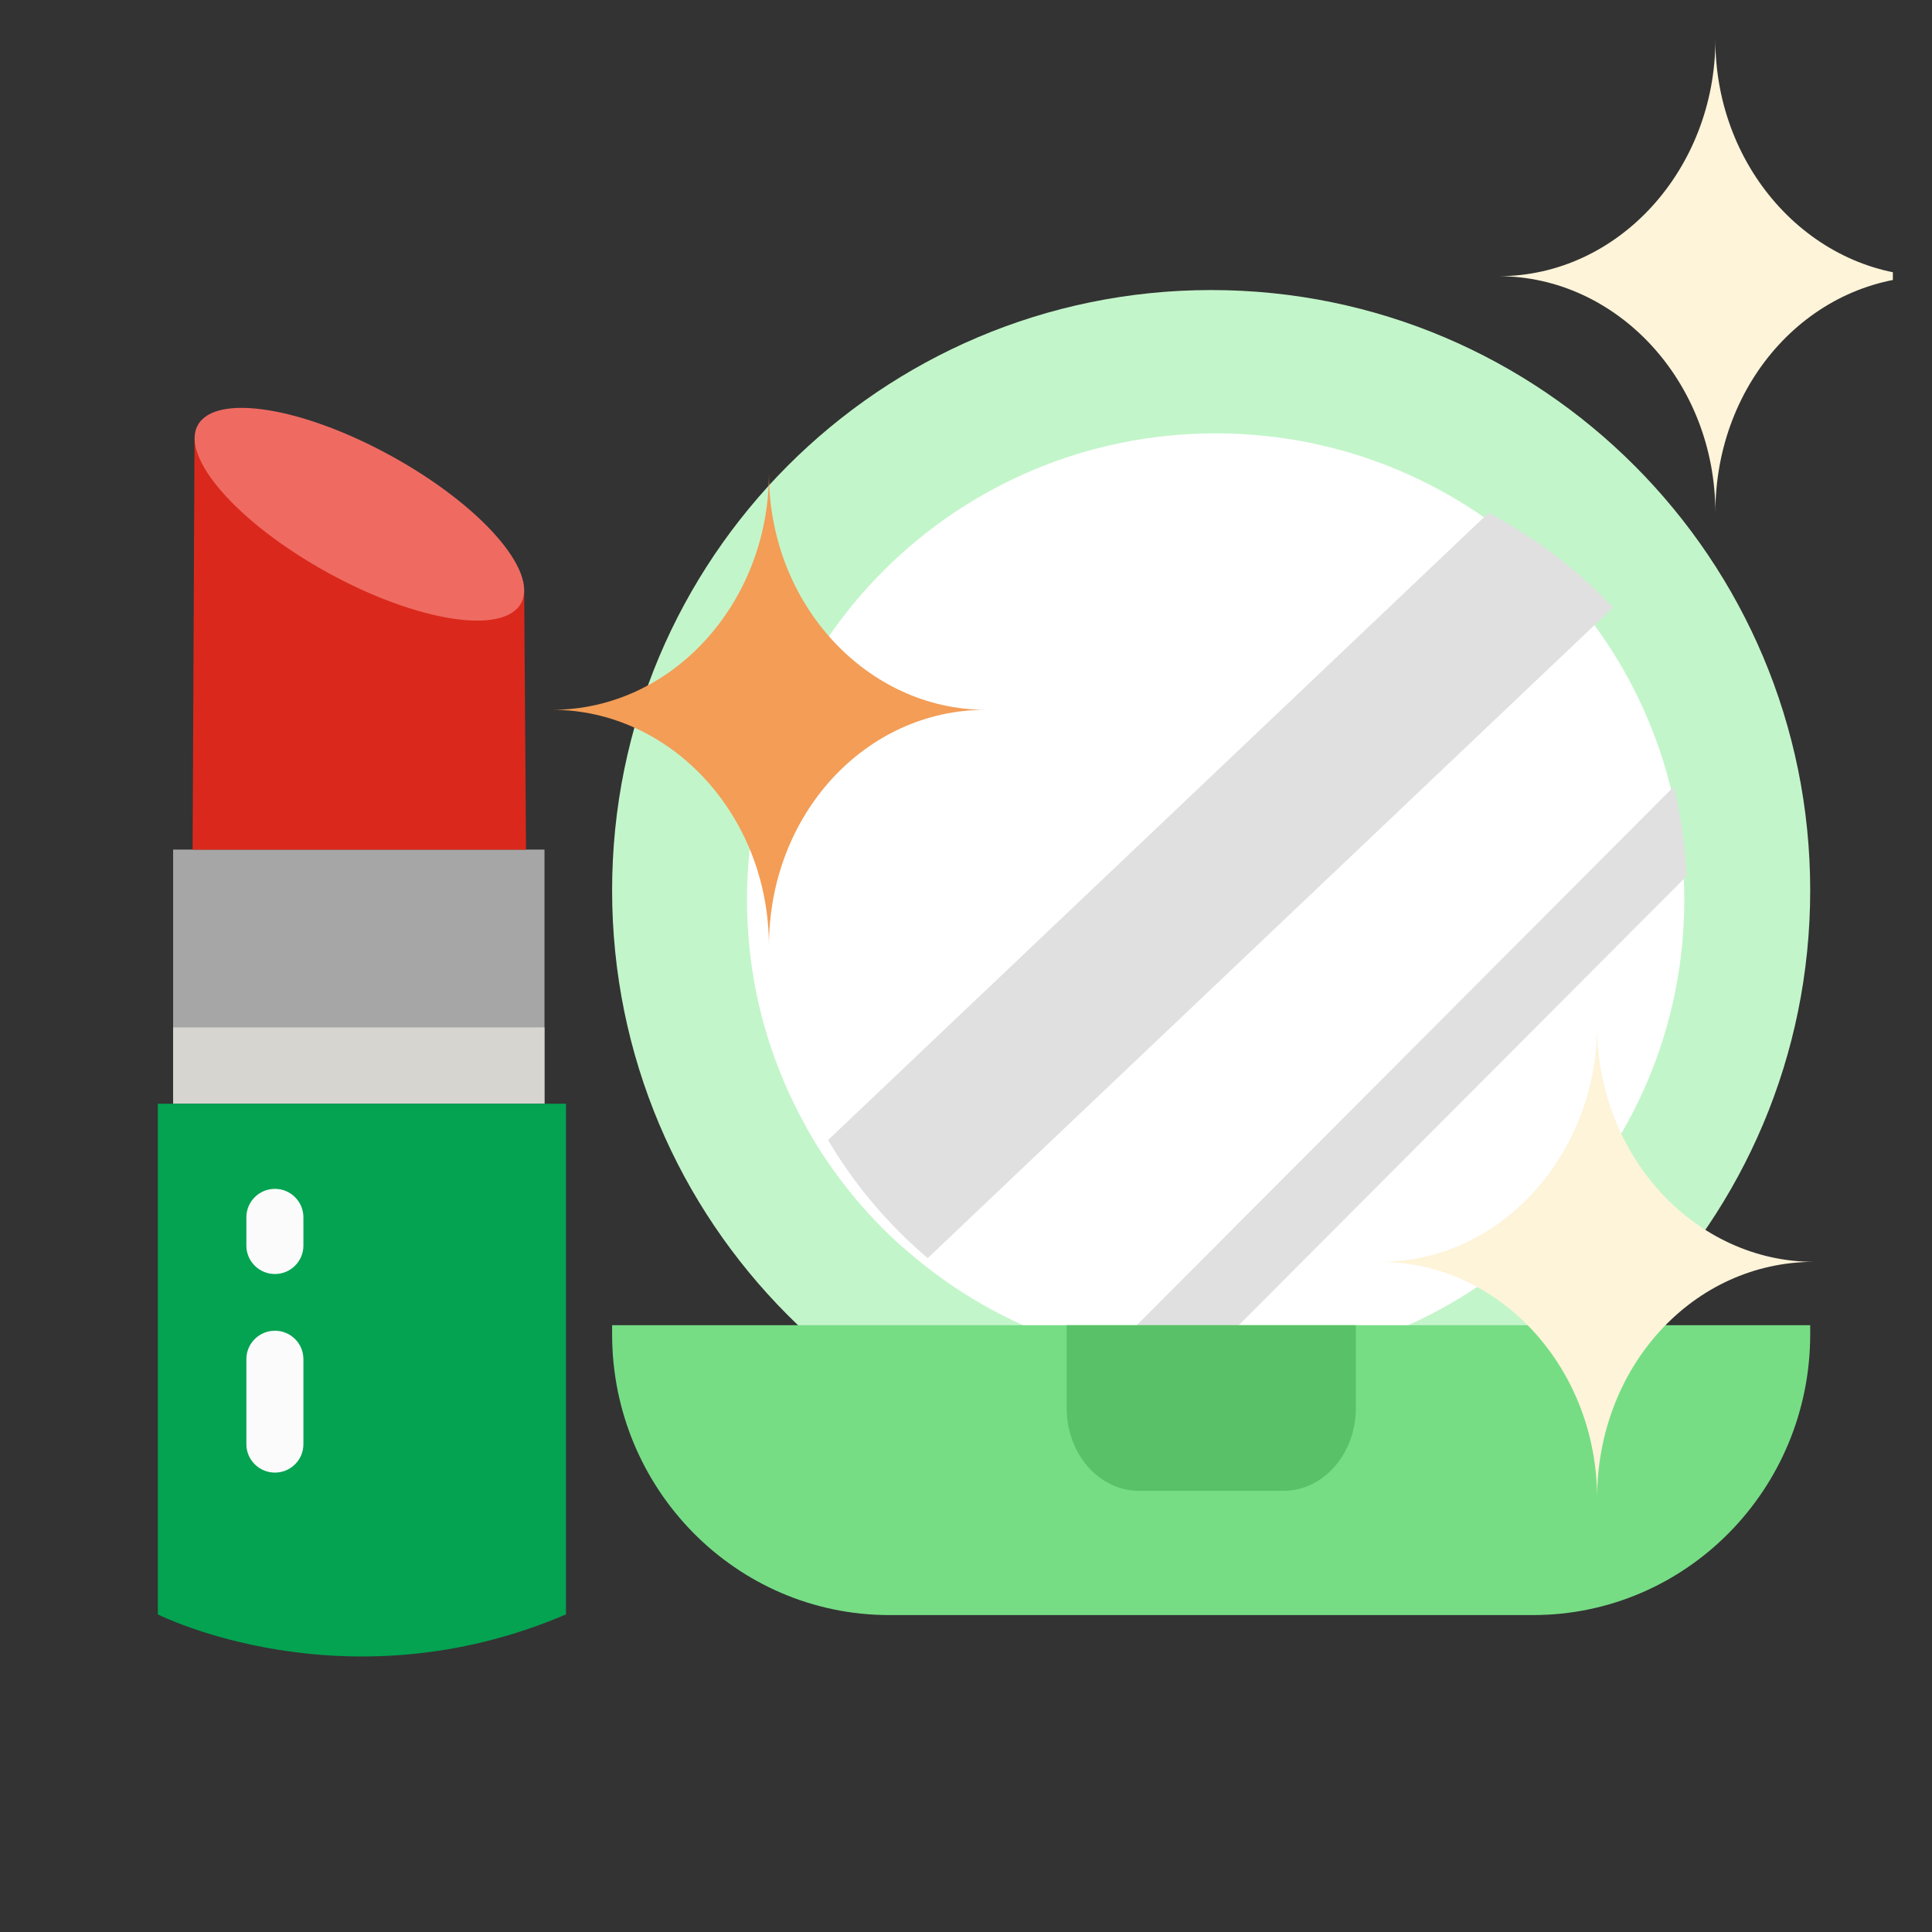 <?xml version="1.0" encoding="utf-8"?>
<svg xmlns="http://www.w3.org/2000/svg" fill="none" height="100%" overflow="visible" preserveAspectRatio="none" style="display: block;" viewBox="0 0 23 23" width="100%">
<rect x="0" y="0" width="23" height="23" fill="#333333" stroke="none"/>
<g id="Group 4644620">
<g id="36X36">
<g clip-path="url(#clip0_0_13866)" id="Layer_1">
<path d="M17.402 8.291H16.968L16.935 7.346H17.402C17.664 7.346 17.876 7.557 17.876 7.818C17.876 8.079 17.664 8.291 17.402 8.291Z" fill="#E6E5E0" id="Vector"/>
<path d="M14.419 17.748C18.357 17.748 21.55 14.548 21.55 10.6C21.55 6.653 18.357 3.453 14.419 3.453C10.48 3.453 7.287 6.653 7.287 10.6C7.287 14.548 10.48 17.748 14.419 17.748Z" fill="#C3F5CA" id="Vector_2"/>
<g id="Group">
<path d="M14.472 16.265C17.553 16.265 20.051 13.779 20.051 10.712C20.051 7.645 17.553 5.159 14.472 5.159C11.39 5.159 8.893 7.645 8.893 10.712C8.893 13.779 11.39 16.265 14.472 16.265Z" fill="white" id="Vector_3"/>
<path d="M18.625 7.007L10.747 14.849C10.289 14.44 9.902 13.96 9.602 13.426L17.195 5.867C17.732 6.166 18.215 6.552 18.625 7.007Z" fill="white" id="Vector_4"/>
<path d="M20.045 10.47L14.226 16.262C13.867 16.247 13.511 16.197 13.162 16.113L19.854 9.451C19.868 9.438 19.882 9.426 19.897 9.415C19.981 9.761 20.031 10.115 20.045 10.47Z" fill="white" id="Vector_5"/>
</g>
<path d="M19.203 7.232L11.044 14.978C10.571 14.575 10.169 14.1 9.858 13.572L17.722 6.105C18.278 6.401 18.778 6.782 19.203 7.232Z" fill="#E0E0E0" id="Vector_6"/>
<path d="M20.076 10.433L14.255 16.27C13.896 16.255 13.54 16.205 13.19 16.12L19.885 9.406C19.898 9.392 19.913 9.38 19.928 9.369C20.011 9.717 20.061 10.074 20.076 10.433Z" fill="#E0E0E0" id="Vector_7"/>
<path d="M7.287 15.776H21.55V15.884C21.55 17.73 20.073 19.227 18.25 19.227H10.587C8.765 19.227 7.287 17.73 7.287 15.884V15.776Z" fill="#76DD85" id="Vector_8"/>
<path d="M12.698 15.776H16.141V16.762C16.141 17.307 15.756 17.748 15.28 17.748H13.559C13.083 17.748 12.698 17.307 12.698 16.762V15.776Z" fill="#59C268" id="Vector_9"/>
<g id="Group 4644619">
<path d="M2.061 10.114H6.482V13.14H2.061V10.114Z" fill="#A6A6A6" id="Vector_10"/>
<path d="M2.061 12.231H6.482V13.139H2.061V12.231Z" fill="#D6D5D0" id="Vector_11"/>
<path d="M6.24 7.032L6.262 10.115H2.293L2.316 5.228L6.24 7.032V7.032Z" fill="#DA291C" id="Vector_12"/>
<path d="M6.202 7.183C6.414 6.801 5.726 6.017 4.663 5.431C3.601 4.845 2.568 4.679 2.355 5.061C2.143 5.442 2.832 6.226 3.894 6.813C4.956 7.399 5.989 7.564 6.202 7.183Z" fill="#EF6B62" id="Vector_13"/>
<path d="M1.879 13.14V19.219C1.879 19.219 4.107 20.346 6.738 19.219V13.14H1.879Z" fill="#03A351" id="Vector_14"/>
<path d="M3.273 15.167C3.086 15.167 2.933 15.016 2.933 14.829V14.491C2.933 14.305 3.085 14.153 3.273 14.153C3.46 14.153 3.612 14.305 3.612 14.491V14.829C3.612 15.015 3.46 15.167 3.273 15.167Z" fill="#FBFBFB" id="Vector_15"/>
<path d="M3.273 17.531C3.086 17.531 2.933 17.38 2.933 17.193V16.18C2.933 15.994 3.085 15.842 3.273 15.842C3.46 15.842 3.612 15.993 3.612 16.18V17.193C3.612 17.38 3.46 17.531 3.273 17.531Z" fill="#FBFBFB" id="Vector_16"/>
</g>
<path d="M20.421 6.105C20.421 4.536 19.244 3.288 17.839 3.288C19.277 3.288 20.421 2.005 20.421 0.472C20.421 2.04 21.598 3.288 23.003 3.288C21.565 3.288 20.421 4.536 20.421 6.105Z" fill="#FDF4D9" id="Vector_17"/>
<path d="M19.013 17.839C19.013 16.27 17.836 15.022 16.431 15.022C17.869 15.022 19.013 13.739 19.013 12.206C19.013 13.774 20.189 15.022 21.595 15.022C20.157 15.022 19.013 16.27 19.013 17.839Z" fill="#FDF4D9" id="Vector_18"/>
<path d="M9.154 11.267C9.154 9.698 7.978 8.45 6.572 8.45C8.01 8.45 9.154 7.167 9.154 5.634C9.154 7.203 10.331 8.45 11.736 8.45C10.298 8.45 9.154 9.698 9.154 11.267Z" fill="#F39D56" id="Vector_19"/>
</g>
</g>
</g>
<defs>
<clipPath id="clip0_0_13866">
<rect fill="white" height="19.717" transform="translate(1.878)" width="20.656"/>
</clipPath>
</defs>
</svg>